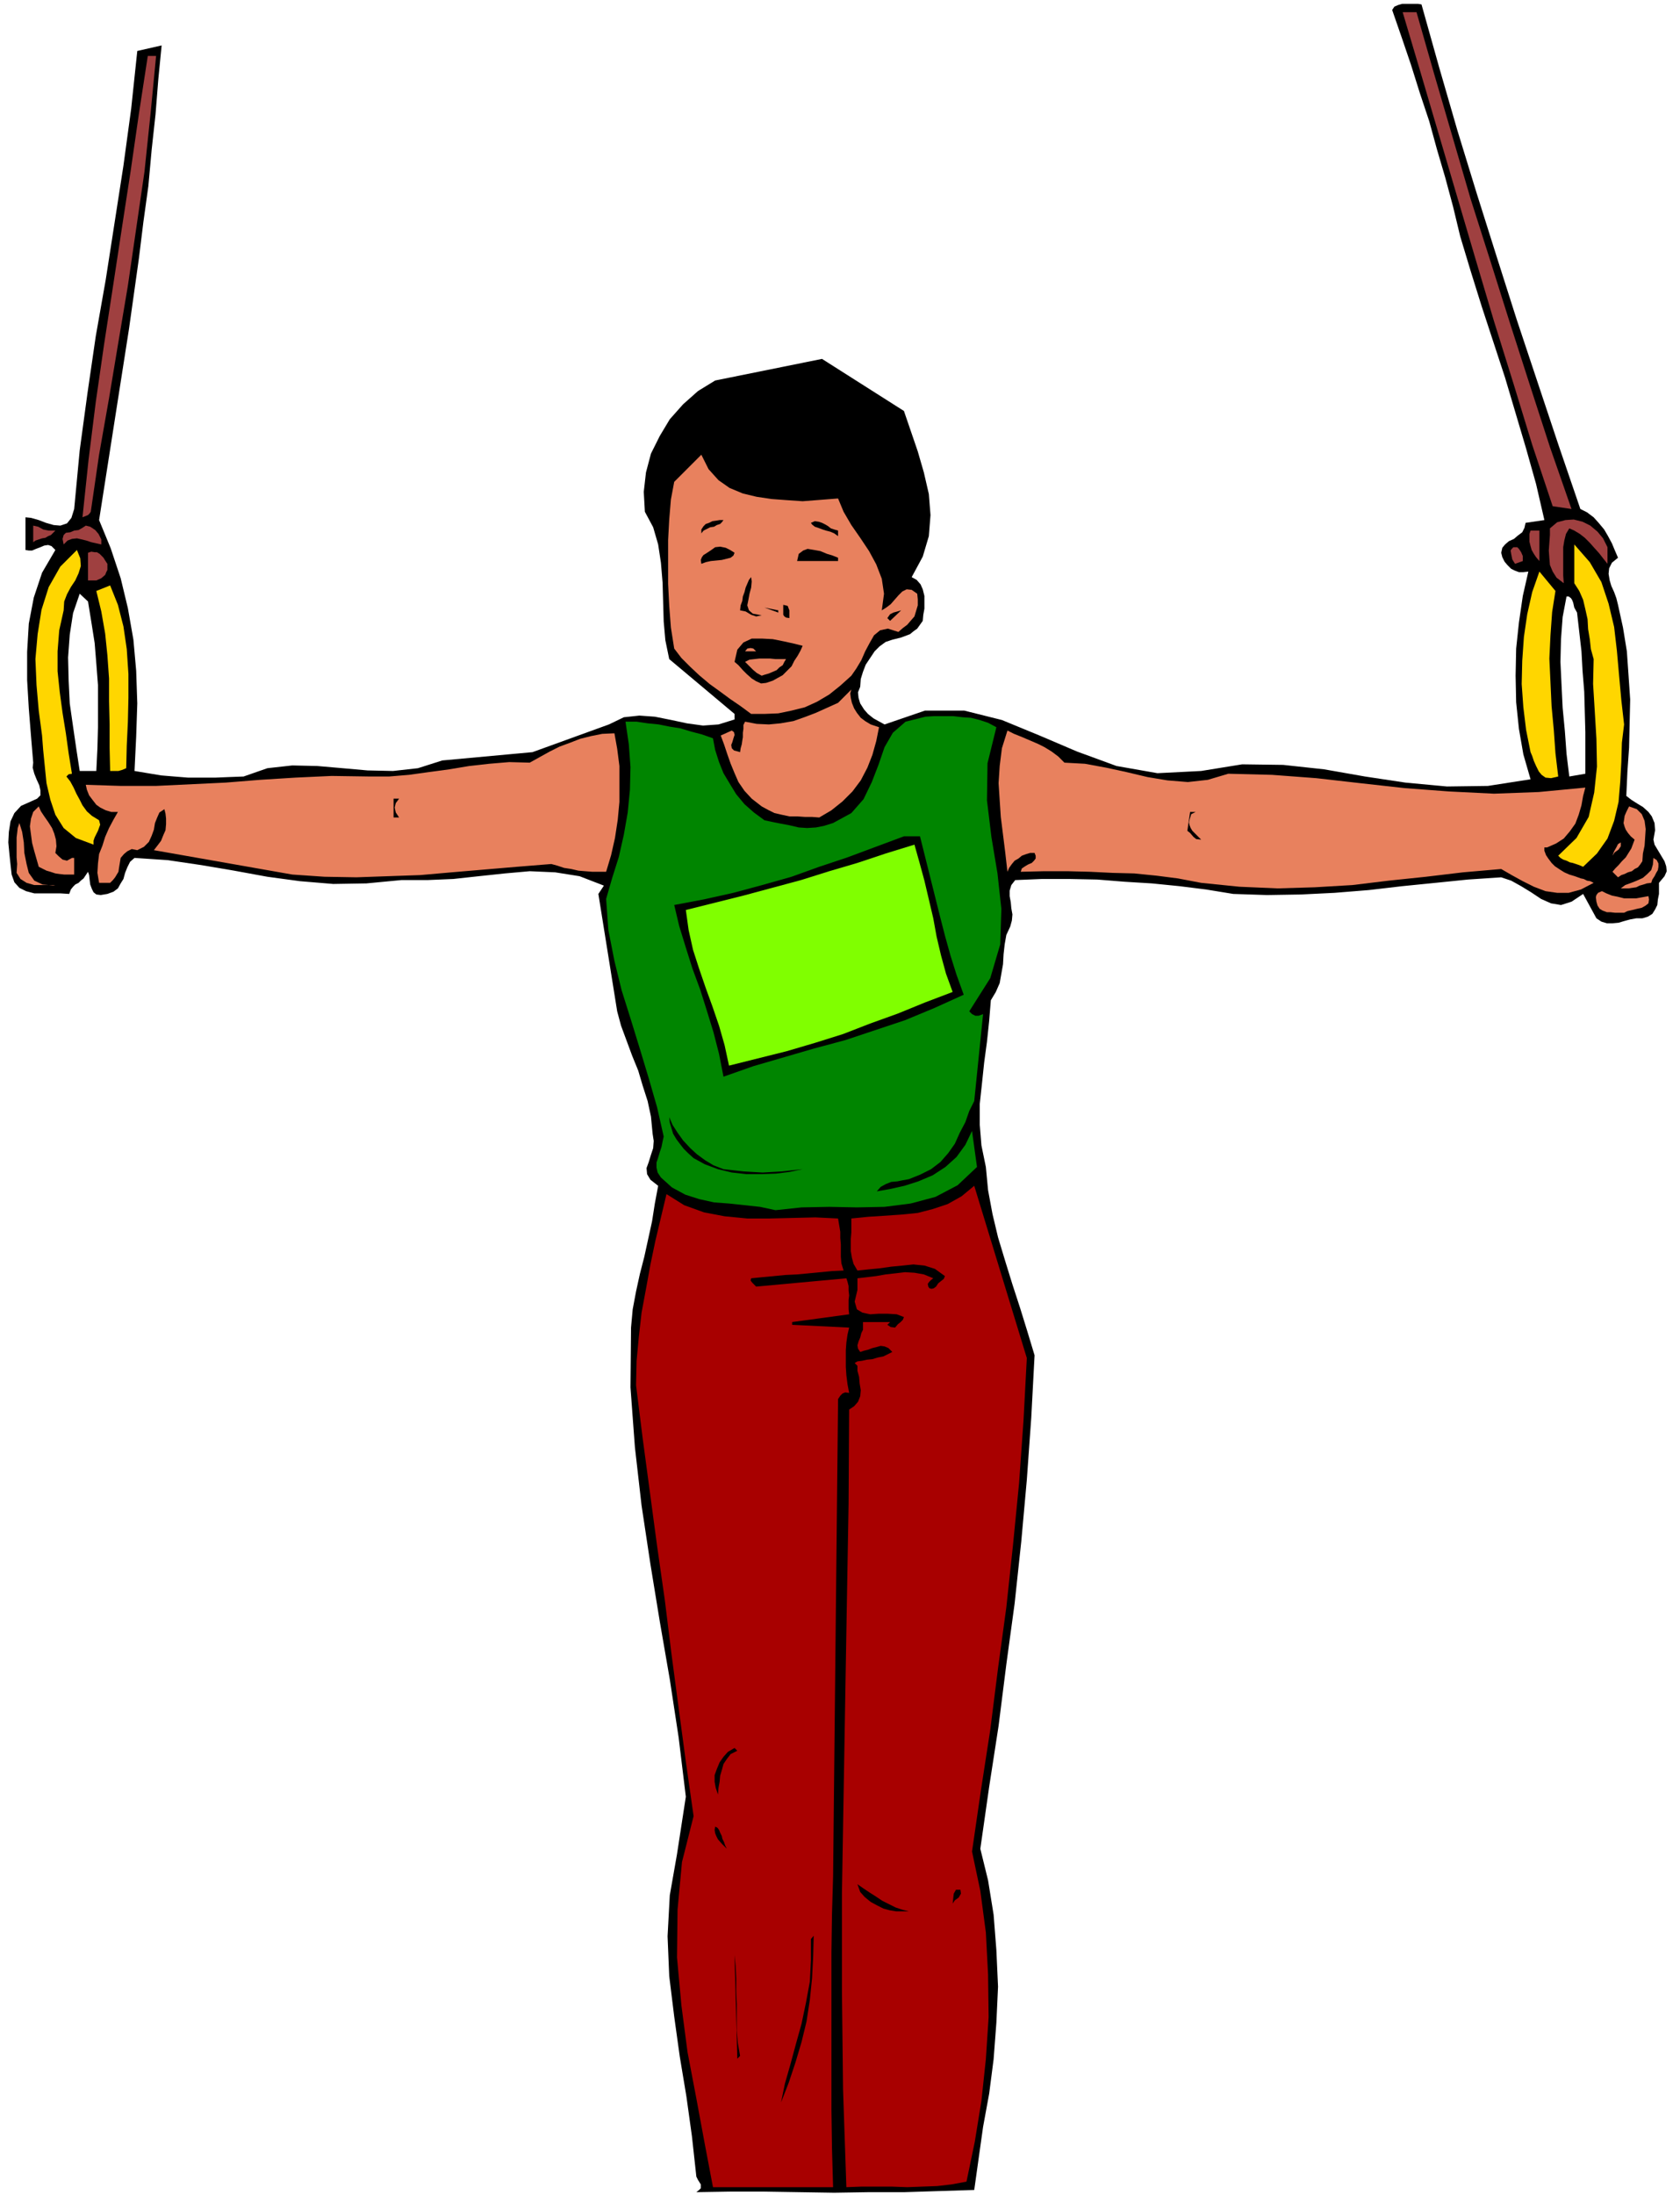<svg xmlns="http://www.w3.org/2000/svg" fill-rule="evenodd" height="640.317" preserveAspectRatio="none" stroke-linecap="round" viewBox="0 0 3035 3963" width="490.455"><style>.brush1{fill:#000}.pen1{stroke:none}.brush2{fill:#9f4040}.brush3{fill:#e8815e}.brush4{fill:#ffd600}.brush7{fill:#a80000}</style><path class="pen1 brush1" d="m2987 1516 3-17-1-13-5-12-6-8-10-9-10-6-11-7-9-7 2-44 3-43 1-44 1-43-3-44-3-43-7-43-9-41-3-12-4-11-5-11-3-10-2-12 1-10 5-10 11-9-6-14-5-12-7-13-7-12-10-12-9-10-12-9-12-6-39-114-38-114-38-114-36-113-36-114-35-114-33-114-32-114-6-1h-29l-7 2-7 3-4 6 17 49 17 50 16 51 17 51 14 51 15 51 14 52 13 54 19 63 20 64 21 64 21 64 19 64 19 64 18 64 15 65-34 5-2 9-4 8-8 6-7 6-9 4-7 6-5 6-2 9 2 8 4 8 5 6 7 7 6 3 8 3h8l9-1-10 44-7 48-5 47-1 49 1 48 5 48 8 46 13 45-77 12-74 1-75-7-73-11-74-13-74-8-74-1-74 12-79 4-74-13-71-26-68-29-68-28-68-17h-71l-73 25-11-6-9-5-10-8-7-8-7-11-3-10-1-10 4-10 1-14 4-13 5-13 8-12 8-12 9-9 11-8 12-4 8-2 8-2 8-3 8-3 6-5 7-5 5-7 5-7 1-11 2-11v-23l-3-12-4-9-7-8-9-5 20-37 11-37 3-38-3-38-9-39-11-38-13-38-12-35-148-94-193 39-31 19-27 24-24 27-18 30-16 32-9 34-4 35 2 36 15 28 9 31 5 33 3 36 1 35 1 35 3 34 7 34 118 99v10l-29 9-28 2-29-4-28-6-30-6-28-2-28 3-27 13-138 50-163 15-44 14-45 5-46-1-45-4-46-4-45-1-45 5-43 15-27 1-24 1h-49l-25-2-24-2-24-4-24-4 3-62 2-60-2-59-5-56-10-57-13-54-18-54-21-51 54-345 9-64 9-64 8-65 9-65 6-66 7-64 5-63 6-61-44 10-11 104-14 103-16 103-16 103-18 102-15 103-14 103-10 106-5 16-8 10-12 4-12-1-14-4-13-5-14-4-10-1v59l6 1h6l7-3 8-3 7-3 7-1 6 2 7 7-24 41-15 45-9 47-3 51v51l3 51 4 50 4 48-1 9 3 11 4 10 5 11 2 9v9l-6 6-11 5-18 8-12 13-7 15-3 19-1 19 2 21 2 19 2 18 5 14 9 10 12 6 15 4h47l16 1 3-8 4-5 4-4 6-3 4-4 5-4 4-6 4-6 2 6 1 9 1 8 3 8 3 6 5 4 8 1 12-2 11-4 8-6 5-9 5-8 3-11 4-10 5-10 8-7 60 4 61 9 59 10 60 11 59 8 60 5 60-1 63-6h47l47-2 46-5 47-5 45-4 46 2 44 7 44 17-10 15 34 212 7 26 10 27 10 27 11 27 8 27 9 28 6 28 3 31 2 13-1 13-4 12-4 13-4 11 1 11 6 10 14 11-6 32-5 32-7 32-7 32-8 31-7 32-6 32-3 33-1 108 8 108 12 105 16 106 17 104 18 104 16 105 13 107-16 104-13 74-4 74 3 72 9 73 10 72 12 72 10 72 8 73 3 6 5 8v7l-3 3-5 4 60-1h63l62 1 64 1 63-1h64l63-2 63-2 16-114 11-60 8-62 5-66 3-65-3-66-5-64-10-62-14-57 16-112 17-110 14-111 15-110 12-112 10-111 8-112 6-113-13-43-13-42-14-43-13-42-13-43-10-42-8-43-4-42-8-39-3-37v-38l4-37 4-38 5-37 4-38 3-37 9-15 7-16 3-17 3-17 1-18 2-18 3-17 7-15 3-11 1-11-2-11-1-11-2-11v-10l3-10 7-9 48-2h50l50 1 50 4 49 3 50 5 48 6 49 8 61 2 61-1 61-3 62-5 60-7 60-6 59-6 60-4 18 6 18 10 18 11 18 12 18 8 18 3 19-6 21-14 24 44 9 6 10 3h10l11-1 10-3 11-3 11-2h11l10-3 8-5 5-8 4-8 1-10 2-10v-20l10-12 4-9-1-9-3-9-6-10-6-10-6-10-2-9zM174 1392h-30l-6-39-6-41-6-42-2-41-1-42 3-41 6-39 12-35 15 14 6 37 6 38 3 37 3 39v76l-1 38-2 41zm2690 5-29 5-5-41-3-41-4-42-2-41-2-42 1-41 3-40 7-37h4l4 3 2 3 2 5 2 9 5 9 4 35 4 35 2 36 3 37 1 36 1 37v75z"/><path class="pen1 brush2" d="m2559 22 32 112 33 113 33 113 36 113 35 111 36 112 36 111 39 112-34-5-37-111-34-111-35-112-33-111-33-112-33-112-33-112-33-111h25zM282 101l-10 104-11 105-15 103-15 103-17 101-17 102-18 102-15 103-2 3-3 3-5 2-5 2 11-104 13-104 15-104 16-104 16-105 16-104 15-104 16-104h15z"/><path class="pen1 brush1" d="m1617 752 13 34 13 36 12 36 9 38 3 37-3 37-11 36-20 36-25 20-5-55 6 4 9 2 9-1 10 1 10-10-20-6-18-7-17-11-14-11-15-15-12-14-10-17-7-17-1-9 2-5 4-3 6-1 5-3 6-2 4-3 3-4-15 4-9-2-7-7-3-8-4-9-4-6-7-2-9 5 4 5 1 8-1 8 1 9-15 2-15-1-14-4-12-5-13-8-12-8-12-9-11-7-7-5-3-5-2-6-1-6-3-6-2-4-5-3-7 1-2 6v6l2 6 3 7 3 6 5 6 4 6 5 7 44 28h-22l-14-1-13-1-15-3-14-2-14-4-11-3-11-8-10-10-9-12-8-12-10-11-9-8-11-5-11 2-15 13-14 15-15 14-13 16-11 15-5 18v19l9 23v15l-9-22-5-22-2-22 1-21 3-21 6-21 9-21 12-18 88-83 34-10 36-10 36-8 37-5 35-1 35 8 32 16 31 29 44 30z"/><path class="pen1 brush3" d="m1450 905 64-5 10 24 14 24 16 23 16 24 13 24 10 26 4 27-4 30 8-5 8-6 7-8 7-8 7-7 8-4 9 1 10 7 1 10v11l-3 10-3 10-7 8-6 7-8 6-8 7-19-6-14 3-11 9-8 14-8 15-7 16-9 15-9 13-20 18-20 16-22 13-22 10-24 6-24 5-25 1h-24l-19-14-19-13-19-14-18-13-19-16-16-15-16-16-13-17-6-38-3-39-2-40v-79l2-37 3-36 6-32 49-49 13 26 18 20 20 14 24 10 25 6 27 4 27 2 29 2z"/><path class="pen1 brush1" d="m1307 939-3 4-3 3-6 2-5 3-7 1-6 3-6 3-4 5v-7l4-6 4-4 6-2 6-3 7-1 6-1h7z"/><path class="pen1 brush2" d="M2904 988v30l-8-10-7-9-9-10-8-9-9-9-9-7-10-6-9-4-6 10-3 12-2 12v51l1 14-13-10-7-11-5-12-1-12-1-14 1-14 1-14v-12l13-11 15-4 15-1 16 4 14 7 13 11 10 12 8 16z"/><path class="pen1 brush1" d="M1514 958v10l-7-5-7-3-8-2-6-2-8-3-6-2-5-4-2-3 7-3 7 1 6 2 6 3 5 3 5 4 6 2 7 2z"/><path class="pen1 brush2" d="m100 958-4 4-4 4-5 2-5 3-6 1-6 2-6 2-4 3v-30l9 2 9 5 5 1 5 1h12zm83 16v9l-9-2-9-2-9-3-8-2-9-2-9 1-8 3-7 7-2-10 2-7 4-4 8-1 7-3 8-1 7-4 6-4 8 2 9 6 6 7 5 10zm2598 39-6-7-4-6-4-7-2-7-2-8v-14l2-6h16v55z"/><path class="pen1 brush4" d="m2934 1308-4 33-1 35-2 36-3 36-8 34-12 32-19 27-25 24-7-3-6-2-6-2-5-1-6-3-6-2-5-3-4-4 33-32 22-38 10-44 5-47-1-50-3-50-3-49 1-45-5-18-2-18-3-18-1-18-4-18-4-17-7-16-9-14v-70l28 32 21 36 13 39 10 42 5 43 4 45 4 44 5 44z"/><path class="pen1 brush1" d="m1327 998-2 5-5 4-8 2-8 2-10 1-10 1-9 2-8 3-1-7 2-5 3-4 5-3 9-6 7-5 9-1 10 2 8 4 8 5z"/><path class="pen1 brush2" d="m2751 1013-14 5-5-8-2-10-1-6 2-3 3-3h7l3 3 4 6 3 7v9z"/><path class="pen1 brush4" d="m115 1102-8 36-3 38v36l4 38 5 37 6 37 5 36 6 37-6 1-4 4 7 9 6 11 5 11 6 11 5 10 8 11 9 8 13 8 2 8-4 11-3 6-3 6-2 6v7l-32-12-22-18-15-24-9-27-7-30-3-30-3-30-2-26-6-45-4-46-2-47 4-45 7-44 13-41 21-37 30-30 6 15 1 14-4 13-6 13-8 12-7 13-5 13-1 16z"/><path class="pen1 brush1" d="M1514 1007v6h-74l3-13 8-6 8-3 12 2 11 2 12 5 10 3 10 4z"/><path class="pen1 brush2" d="M194 1018v11l-2 4-2 5-7 6-9 4h-15v-50l6-2 6 1h4l5 3 3 3 4 4 3 5 4 6z"/><path class="pen1 brush4" d="m2810 1067-6 38-3 42-2 42 2 43 2 43 4 43 3 42 5 42-13 3-10-1-7-5-5-6-5-10-4-9-3-9-3-7-8-40-5-41-3-42 1-42 3-43 6-41 9-40 13-37 29 35z"/><path class="pen1 brush1" d="m1357 1042 1 8-1 11-3 11-2 11-2 10 3 9 7 6 16 3-10 2-9-3-10-6-10-2 1-9 3-8 1-8 3-8 2-8 3-7 3-7 4-5z"/><path class="pen1 brush4" d="m228 1387-7 3-7 2h-15l-1-42v-42l-1-42v-41l-3-42-4-39-7-40-9-37 25-10 14 35 10 39 6 41 3 45v43l-1 44-2 42-1 41z"/><path class="pen1 brush1" d="M1426 1102v14l-6-1-3-2-2-3v-18l8 2 3 8zm-20 4-25-9 25 5v4zm202 15-5-5 5-7 6-3 7-2 7-2-20 19zm-158 45-4 9-5 9-6 9-5 10-8 8-8 8-9 5-9 5-12 4-9 1-9-4-8-5-9-8-7-7-8-9-7-6 5-22 11-13 15-7h19l19 1 20 4 18 4 16 4z"/><path class="pen1 brush3" d="M1366 1176h-20l4-5 6-1 5 1 5 5zm54 14-3 5-3 6-6 4-5 5-7 3-7 3-7 2-6 2-9-5-7-6-7-7-7-7 8-4 9-1 9-1h19l10 1h19zm153 118 15 5-5 25-7 25-9 23-12 23-15 20-18 18-20 16-22 13-13-1h-13l-14-1h-14l-14-3-13-3-12-6-11-6-18-14-13-14-11-16-7-16-7-17-6-17-6-18-6-16 20-9 4 3 1 5-2 6-2 7-2 5 1 6 4 4 11 3 1-7 2-7 1-7 1-6v-8l1-7v-7l3-6 21 4 22 1 21-2 23-4 20-7 21-8 20-9 20-9 24-24-2 7 1 8 2 9 4 10 5 8 7 9 8 6 10 6z"/><path class="pen1" style="fill:#008500" d="m1800 1313-16 65-1 67 8 66 11 66 7 64-2 64-18 61-38 60 5 5 6 3h6l8-3-16 157-9 18-7 20-10 19-9 20-12 17-14 16-17 13-20 10-10 4-10 4-11 2-10 2-11 1-10 4-9 5-7 8 23-4 27-6 25-8 26-11 23-15 20-18 16-22 12-25 9 65-35 33-40 21-45 12-47 6-50 1-50-1-50 1-47 5-28-6-28-3-28-3-27-2-27-6-25-8-24-13-20-18-6-9-2-9v-9l3-9 3-10 3-9 2-10 2-9-12-53-15-52-16-53-16-52-17-54-13-53-11-56-4-56 11-38 12-38 9-40 7-40 4-41 1-41-3-41-6-41h20l20 3 20 2 20 4 19 3 20 6 19 5 20 7 4 21 7 22 8 20 12 20 11 18 15 18 17 15 19 14 14 3 15 3 16 3 17 4 15 1 16-1 15-3 16-5 33-18 22-25 15-31 12-31 11-32 15-26 23-20 36-9 16-1h34l17 2 15 1 16 4 15 5 15 8z"/><path class="pen1 brush3" d="m1923 1377 37 2 38 7 37 8 38 9 36 6 37 3 36-4 37-11 79 2 80 6 79 9 81 9 80 6 81 4 81-3 84-8-4 15-3 17-5 17-6 16-10 14-11 13-14 9-16 7h-5v6l3 8 4 6 6 8 6 6 9 6 8 5 9 4 10 3 11 4 5 1 6 3 6 1 6 3-23 12-22 6h-21l-21-3-21-8-20-10-20-11-19-11-69 6-67 8-67 7-66 8-68 4-67 2-69-3-69-7-42-8-39-5-40-4-39-1-41-2-40-1h-43l-42 1 2-6 6-4 5-3 7-3 4-4 3-4v-5l-2-5h-8l-7 2-8 3-6 5-7 4-5 6-5 7-3 7-4-35-4-32-4-32-2-30-2-31 2-31 4-32 10-32 12 6 15 6 14 6 14 6 12 6 13 8 12 9 11 11zm-813-53 5 28 4 31v65l-3 32-5 33-7 31-9 30h-25l-13-1-12-1-13-3-13-2-12-4-11-3-62 5-59 5-59 5-57 5-58 2-57 2-58-1-58-4-250-44 7-9 6-8 4-10 4-9 1-11v-10l-1-9-2-8-9 6-4 9-4 10-2 12-4 11-5 11-9 9-12 6-10-2-8 4-6 5-6 7-1 6-1 6-1 6-1 7-3 5-3 5-4 5-5 5h-20l-3-18 1-17 2-17 6-15 5-16 7-16 8-15 8-14h-12l-10-3-10-5-7-5-7-9-6-8-4-10-2-9 63 2h64l63-3 63-3 62-5 64-4 65-3 68 1h36l36-3 36-5 37-5 36-6 36-4 36-3 37 1 18-10 18-10 18-9 19-7 18-7 20-5 20-4 22-1z"/><path class="pen1 brush1" d="m721 1442-6 8-2 8 2 9 6 9h-10v-34h10z"/><path class="pen1 brush3" d="m100 1540 6 6 7 6 8 2 9-5h4v30h-18l-9-1-7-1-9-3-7-2-8-4-6-3-4-14-4-14-4-15-2-15-2-15 2-14 4-12 10-10 4 9 6 9 7 10 7 11 4 10 3 11 1 12-2 12zm2867 15-4 6-4 5-6 3-5 4-7 2-6 3-6 2-6 4-10-10 5-6 6-6 6-7 7-7 5-8 5-8 3-8 3-8-7-6-5-6-4-6-2-5-2-7 1-6 1-7 3-7 5-10 14 5 9 9 5 12 2 15-1 15-1 15-3 14-1 14z"/><path class="pen1 brush1" d="m2160 1466-8 4-3 10-1 5 1 5 2 5 3 5 16 16-9-1-5-4-6-7-5-4 5-34h10z"/><path class="pen1 brush3" d="m100 1599-4-1H62l-14-4-11-7-7-11 1-16-1-12v-36l1-8 1-9 3-9 5 16 3 19 1 19 4 20 4 16 10 14 15 7 23 2z"/><path class="pen1 brush1" d="m1662 1510 9 36 9 36 9 36 9 36 9 35 10 36 11 35 13 36-53 24-53 22-54 18-54 18-56 15-55 16-55 16-54 19-8-41-10-39-12-39-12-38-14-38-12-38-12-39-9-38 53-10 54-12 52-14 53-15 50-18 51-17 51-19 51-19h29z"/><path class="pen1 brush3" d="M2928 1521v7l-4 6-7 5-4 6 3-8 4-7 3-6 5-3z"/><path class="pen1" style="fill:#80ff00" d="m1652 1525 9 32 9 33 8 34 8 34 6 33 8 34 9 33 12 33-50 19-49 20-50 18-49 19-51 16-51 15-52 13-52 13-8-37-10-35-12-35-12-33-12-35-11-34-8-36-5-36 52-13 52-13 52-14 52-14 51-16 51-15 51-17 52-16z"/><path class="pen1 brush3" d="m2983 1594-8 1-6 2-7 2-6 3-7 1-7 1h-14l8-6 11-4 10-4 11-5 8-7 7-7 3-10 1-12 6 4 3 6v6l-1 6-3 5-3 6-4 6-2 6zm-5 24 1 6-1 7-5 4-7 4-9 2-8 2-9 2-6 3h-16l-9-1h-6l-8-3-5-3-4-6-2-7-1-8 1-4 3-4 7-3 8 4 10 4 10 2 12 3h22l11-2 11-2z"/><path class="pen1 brush1" d="m1307 2111 18 2 18 2 17 1 18 1 17-1 18-1 18-2 19-2-24 5-24 3-27 1h-26l-27-3-25-6-24-9-20-11-10-9-8-8-7-9-6-8-6-10-3-10-3-10-1-10 6 14 9 14 10 14 13 14 12 11 15 11 15 9 18 7z"/><path class="pen1 brush7" d="m1855 2452-6 113-8 113-11 112-12 112-15 110-14 111-17 110-16 110 15 71 10 75 4 76 1 77-5 76-8 75-12 74-15 72-27 5-26 3-27 1-27 1-28-1h-55l-27 1-6-177-2-176v-178l3-177 3-177 3-176 3-173 1-170 9-6 7-8 4-10 1-11-2-12-1-12-3-11v-9l-5-5 5-3 8-1 9-2 10-1 10-3 10-2 8-4 8-4-7-7-7-3-7-1-7 2-8 2-8 3-8 2-6 2-4-6-1-6 2-7 3-7 2-8 3-6v-14h49l-5 5 6 4 8 1 5-6 5-4 4-4 2-5-13-5-16-1h-17l-15 1-14-3-10-6-4-14 5-21v-21l17-2 17-2 17-3 18-2 17-2 17 1 17 3 17 7-4 3-3 3-3 4 1 5 2 3 4 1 4-1 4-3 4-6 5-4 5-4 2-5-18-13-19-6-20-2-19 2-21 2-21 3-21 2-19 2-7-12-3-11-2-12v-22l1-12v-25l30-3 30-2 30-2 30-3 27-7 27-9 25-14 23-19 95 311z"/><path class="pen1 brush7" d="m1514 2200 2 12 2 12v11l1 12v22l1 12 4 13-21 1-21 2-21 2-21 2-21 1-21 2-21 2-20 2-1 4 3 4 3 3 4 4 163-15 2 6 2 8v8l1 9-1 8v17l1 9-103 14v5l103 5-3 13-2 14-1 14v30l1 15 2 16 3 16-7-1-5 2-4 4-4 6-9 862-2 68-1 70v283l1 70 2 70h-217l-15-79-15-81-16-84-11-84-8-87 1-86 8-86 21-83-14-98-13-97-13-98-12-97-14-98-13-97-13-97-12-96 1-44 4-43 5-44 8-43 8-44 9-43 10-42 10-42 32 20 36 13 37 7 41 4h40l42-1 41-1 41 2z"/><path class="pen1 brush1" d="m1332 3161-12 6-7 9-6 9-3 11-3 10-1 11-2 11-1 12-4-12-2-11v-12l4-11 5-12 7-10 8-9 12-7 5 5zm-19 177-8-8-8-9-3-6-2-5-1-6 1-6 4 2 3 4 2 5 3 6 1 5 3 6 2 6 3 6zm329 113h-23l-12-2-11-3-12-6-11-6-11-9-8-9-5-14 10 7 12 8 11 7 12 8 12 6 12 6 12 4 12 3zm93-39 1 7-4 7-7 5-4 6 1-9 1-9 4-7h8zm-324 384 7-34 10-35 10-37 10-36 8-38 7-38 2-39v-38l5-6-1 38-2 39-4 39-6 39-9 37-11 37-12 36-14 36zm-74-84-5 5-5-187 2 20 1 23v22l1 24v47l2 23 4 23z"/></svg>

